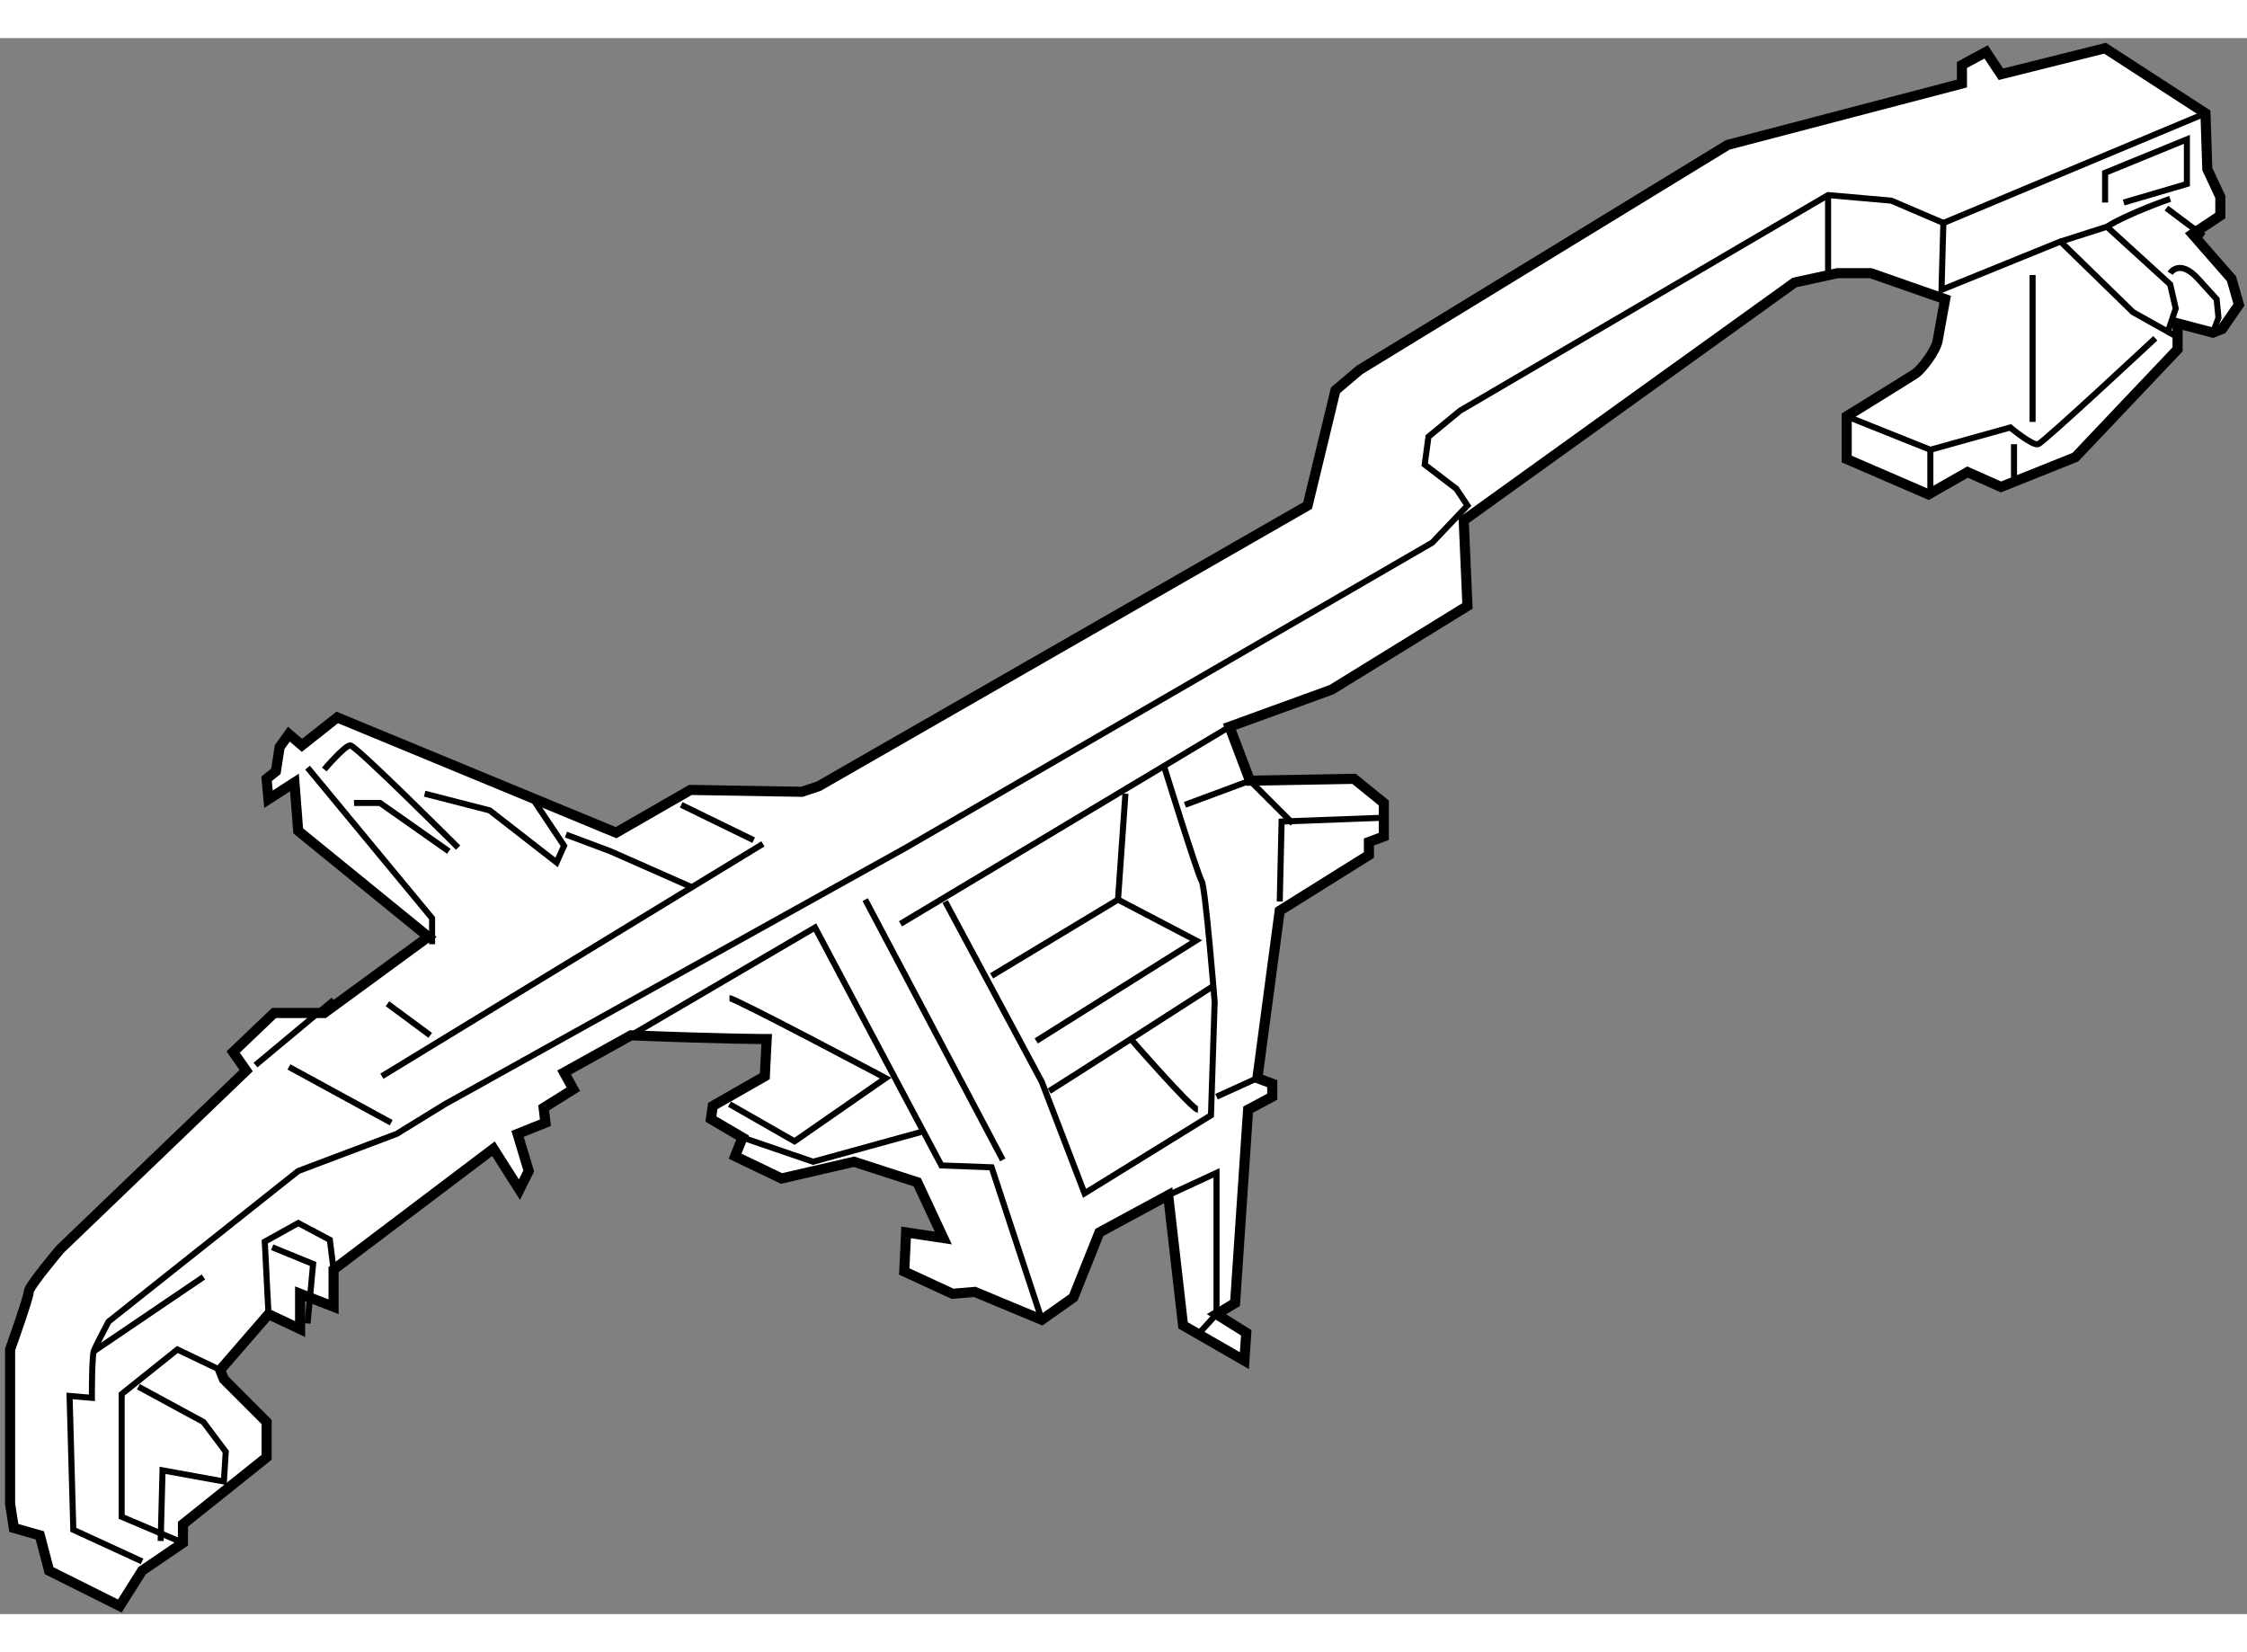 <?xml version="1.0" encoding="utf-8"?>
<!-- Generator: Adobe Illustrator 15.1.0, SVG Export Plug-In . SVG Version: 6.00 Build 0)  -->
<!DOCTYPE svg PUBLIC "-//W3C//DTD SVG 1.1//EN" "http://www.w3.org/Graphics/SVG/1.1/DTD/svg11.dtd">
<svg version="1.1" xmlns="http://www.w3.org/2000/svg" xmlns:xlink="http://www.w3.org/1999/xlink" x="0px" y="0px" width="244.8px"
	 height="180px" viewBox="127.528 98.256 111.284 78.05" enable-background="new 0 0 244.8 180" xml:space="preserve">
	
<rect x="127.528" y="98.256" width="111.284" height="78.05" fill="#808080" stroke="none"/>
	
<g><path fill="#FFFFFF" stroke="#000000" stroke-width="0.5" d="M138.616,164.674l2.116,2.118v1.749l-4.143,3.314v0.922l-2.024,1.38
				l-1.104,1.749l-3.5-1.749l-0.459-1.749l-1.289-0.369l-0.185-1.195v-7.642c0,0,0.922-2.577,0.922-2.854s1.563-2.118,1.563-2.118
				l9.207-8.839l-0.645-0.92l2.026-1.934h2.485l5.155-3.774l-6.445-5.247l-0.184-2.395l-1.288,0.829l-0.094-1.012l0.462-0.37
				l0.184-1.196l0.46-0.644l0.645,0.553l1.749-1.382l13.81,5.708l3.683-2.117l5.523,0.092l0.828-0.276l24.214-13.901l1.381-5.708
				l1.196-1.013l18.229-11.14l11.6-3.038v-0.92l1.197-0.646l0.736,1.105l5.156-1.289l4.972,3.223l0.091,2.762l0.646,1.38v0.922
				l-1.381,0.92l1.933,2.21l0.368,1.289l-0.828,1.196l-0.461,0.185l-1.749-0.46v1.288l-5.063,5.34l-3.683,1.473l-1.657-0.735
				l-1.934,1.104l-4.05-1.751v-2.116c0,0,3.13-1.933,3.406-2.117c0.275-0.185,1.013-1.105,1.104-1.657
				c0.092-0.553,0.368-2.025,0.368-2.025l-3.683-1.289h-1.656l-2.118,0.461l-16.388,11.783l0.185,4.235l-6.721,4.143l-5.063,1.841
				l1.013,2.671l5.154-0.092l1.475,1.195v1.658l-0.738,0.275v0.645l-4.418,2.762l-1.105,8.286l0.736,0.276v0.645l-1.196,0.644
				l-0.645,9.575l-0.921,0.553l1.474,0.921l-0.092,1.38l-3.038-1.749l-0.737-6.444l-3.405,1.842l-1.29,3.223l-1.565,1.104
				l-3.314-1.38l-1.104,0.092l-2.393-1.105l0.092-1.933l1.842,0.276l-1.29-2.762l-3.13-1.014l-3.59,0.829l-2.302-1.105l0.368-0.92
				l-1.565-0.921l0.092-0.645l2.578-1.473l0.092-1.842c0,0-2.024,0.001-6.72-0.184l-3.314,1.84l0.46,0.829l-1.473,0.922l0.091,0.735
				l-1.381,0.553l0.553,1.841l-0.46,0.921l-1.289-2.025l-7.917,5.984v1.841l-1.658-0.644v1.749l-1.563-0.736l-2.394,2.762
				L138.616,164.674z"></path><path fill="none" stroke="#000000" stroke-width="0.3" d="M134.565,173.697l-3.406-1.566l-0.185-6.628l1.104,0.093
				c0,0-0.001-2.026,0.092-2.302c0.093-0.276,0.736-1.474,0.736-1.474l9.391-7.457l4.88-1.841l2.394-1.473l22.832-12.705
				l26.054-15.099l1.749-1.841l-0.552-0.828l-1.566-1.198l0.185-1.38l1.565-1.289l18.228-10.68l3.132,0.276l2.577,1.105l-0.092,3.313
				l5.892-2.394l3.59,3.498l2.302,1.29"></path><line fill="none" stroke="#000000" stroke-width="0.3" x1="223.774" y1="107.412" x2="236.756" y2="101.98"></line><line fill="none" stroke="#000000" stroke-width="0.3" x1="234.822" y1="106.675" x2="236.664" y2="108.056"></line><polyline fill="none" stroke="#000000" stroke-width="0.3" points="229.574,108.332 231.876,107.597 235.006,110.45 
				235.282,111.646 234.913,112.751 		"></polyline><path fill="none" stroke="#000000" stroke-width="0.3" d="M231.876,107.597c1.013-0.646,3.13-1.382,3.13-1.382"></path><polyline fill="none" stroke="#000000" stroke-width="0.3" points="231.784,106.398 231.784,104.926 235.835,103.269 
				235.835,105.479 232.704,106.398 		"></polyline><path fill="none" stroke="#000000" stroke-width="0.3" d="M218.987,116.986l4.143,1.657l3.959-1.104c0,0,1.104,0.921,1.38,0.828
				c0.277-0.093,5.801-5.247,5.801-5.247"></path><line fill="none" stroke="#000000" stroke-width="0.3" x1="223.13" y1="118.644" x2="223.13" y2="120.854"></line><line fill="none" stroke="#000000" stroke-width="0.3" x1="227.273" y1="118.367" x2="227.273" y2="120.025"></line><path fill="none" stroke="#000000" stroke-width="0.3" d="M228.193,109.989c0,0.369,0,7.273,0,7.273"></path><polyline fill="none" stroke="#000000" stroke-width="0.3" points="158.778,147.644 167.892,142.304 174.152,154.087 
				176.638,154.179 179.123,161.729 		"></polyline><line fill="none" stroke="#000000" stroke-width="0.3" x1="170.378" y1="140.922" x2="177.19" y2="153.812"></line><path fill="none" stroke="#000000" stroke-width="0.3" d="M174.337,141.015l4.786,8.931l2.118,5.523l6.261-3.867l0.183-5.615
				c0,0-0.459-5.708-0.644-5.984c-0.185-0.275-1.842-5.616-1.842-5.616"></path><line fill="none" stroke="#000000" stroke-width="0.3" x1="172.127" y1="142.12" x2="188.423" y2="132.36"></line><polyline fill="none" stroke="#000000" stroke-width="0.3" points="176.638,144.697 182.898,140.922 183.266,135.675 		"></polyline><polyline fill="none" stroke="#000000" stroke-width="0.3" points="178.848,147.92 186.765,142.948 182.898,140.922 		"></polyline><path fill="none" stroke="#000000" stroke-width="0.3" d="M179.492,150.405c0.46-0.275,8.192-5.247,8.192-5.247"></path><path fill="none" stroke="#000000" stroke-width="0.3" d="M183.451,147.735c0,0,3.13,3.59,3.405,3.59"></path><polyline fill="none" stroke="#000000" stroke-width="0.3" points="190.908,141.015 191,137.055 195.879,136.872 		"></polyline><polyline fill="none" stroke="#000000" stroke-width="0.3" points="185.384,155.561 187.777,154.455 187.777,161.453 
				186.765,162.559 		"></polyline><path fill="none" stroke="#000000" stroke-width="0.3" d="M163.657,145.802c0.276,0,7.733,3.959,7.733,3.959l-4.512,3.131
				l-3.222-1.842"></path><polyline fill="none" stroke="#000000" stroke-width="0.3" points="164.302,152.707 167.799,153.903 173.14,152.431 		"></polyline><polyline fill="none" stroke="#000000" stroke-width="0.3" points="138.433,164.215 136.314,163.202 133.553,165.411 
				133.553,171.487 136.59,172.777 		"></polyline><polyline fill="none" stroke="#000000" stroke-width="0.3" points="134.381,165.044 137.603,166.792 138.708,168.265 
				138.616,169.739 135.578,169.187 135.485,172.685 		"></polyline><line fill="none" stroke="#000000" stroke-width="0.3" x1="132.171" y1="163.294" x2="137.603" y2="159.611"></line><line fill="none" stroke="#000000" stroke-width="0.3" x1="140.181" y1="149.116" x2="144.048" y2="145.894"></line><polyline fill="none" stroke="#000000" stroke-width="0.3" points="142.759,134.386 148.927,141.843 148.927,143.132 		"></polyline><path fill="none" stroke="#000000" stroke-width="0.3" d="M143.588,134.478c0,0,1.012-1.195,1.288-1.195
				c0.275,0,5.34,5.063,5.34,5.063"></path><polyline fill="none" stroke="#000000" stroke-width="0.3" points="145.061,136.135 146.35,136.135 149.756,138.529 		"></polyline><polyline fill="none" stroke="#000000" stroke-width="0.3" points="148.56,135.675 151.78,136.503 155.095,139.081 
				155.464,138.253 153.99,136.044 		"></polyline><polyline fill="none" stroke="#000000" stroke-width="0.3" points="155.555,137.701 157.765,138.529 161.724,140.278 		"></polyline><line fill="none" stroke="#000000" stroke-width="0.3" x1="146.441" y1="149.669" x2="165.313" y2="138.16"></line><line fill="none" stroke="#000000" stroke-width="0.3" x1="141.838" y1="149.208" x2="146.902" y2="151.97"></line><line fill="none" stroke="#000000" stroke-width="0.3" x1="146.718" y1="146.078" x2="148.836" y2="147.644"></line><line fill="none" stroke="#000000" stroke-width="0.3" x1="161.264" y1="136.227" x2="164.854" y2="137.978"></line><polyline fill="none" stroke="#000000" stroke-width="0.3" points="140.826,161.453 140.641,157.863 142.298,156.94 
				143.864,157.771 144.048,159.243 		"></polyline><polyline fill="none" stroke="#000000" stroke-width="0.3" points="141.01,158.139 143.035,158.967 142.759,161.912 		"></polyline><line fill="none" stroke="#000000" stroke-width="0.3" x1="187.777" y1="150.682" x2="189.803" y2="149.761"></line><path fill="none" stroke="#000000" stroke-width="0.3" d="M235.006,109.897c0,0,0.461-0.737,1.382,0.276
				c0.92,1.013,0.92,1.013,0.92,1.013l0.092,0.921l-0.276,0.736"></path><polyline fill="none" stroke="#000000" stroke-width="0.3" points="186.213,136.227 189.436,135.031 191.552,137.148 		"></polyline><line fill="none" stroke="#000000" stroke-width="0.3" x1="218.065" y1="106.03" x2="218.065" y2="109.897"></line></g>


</svg>